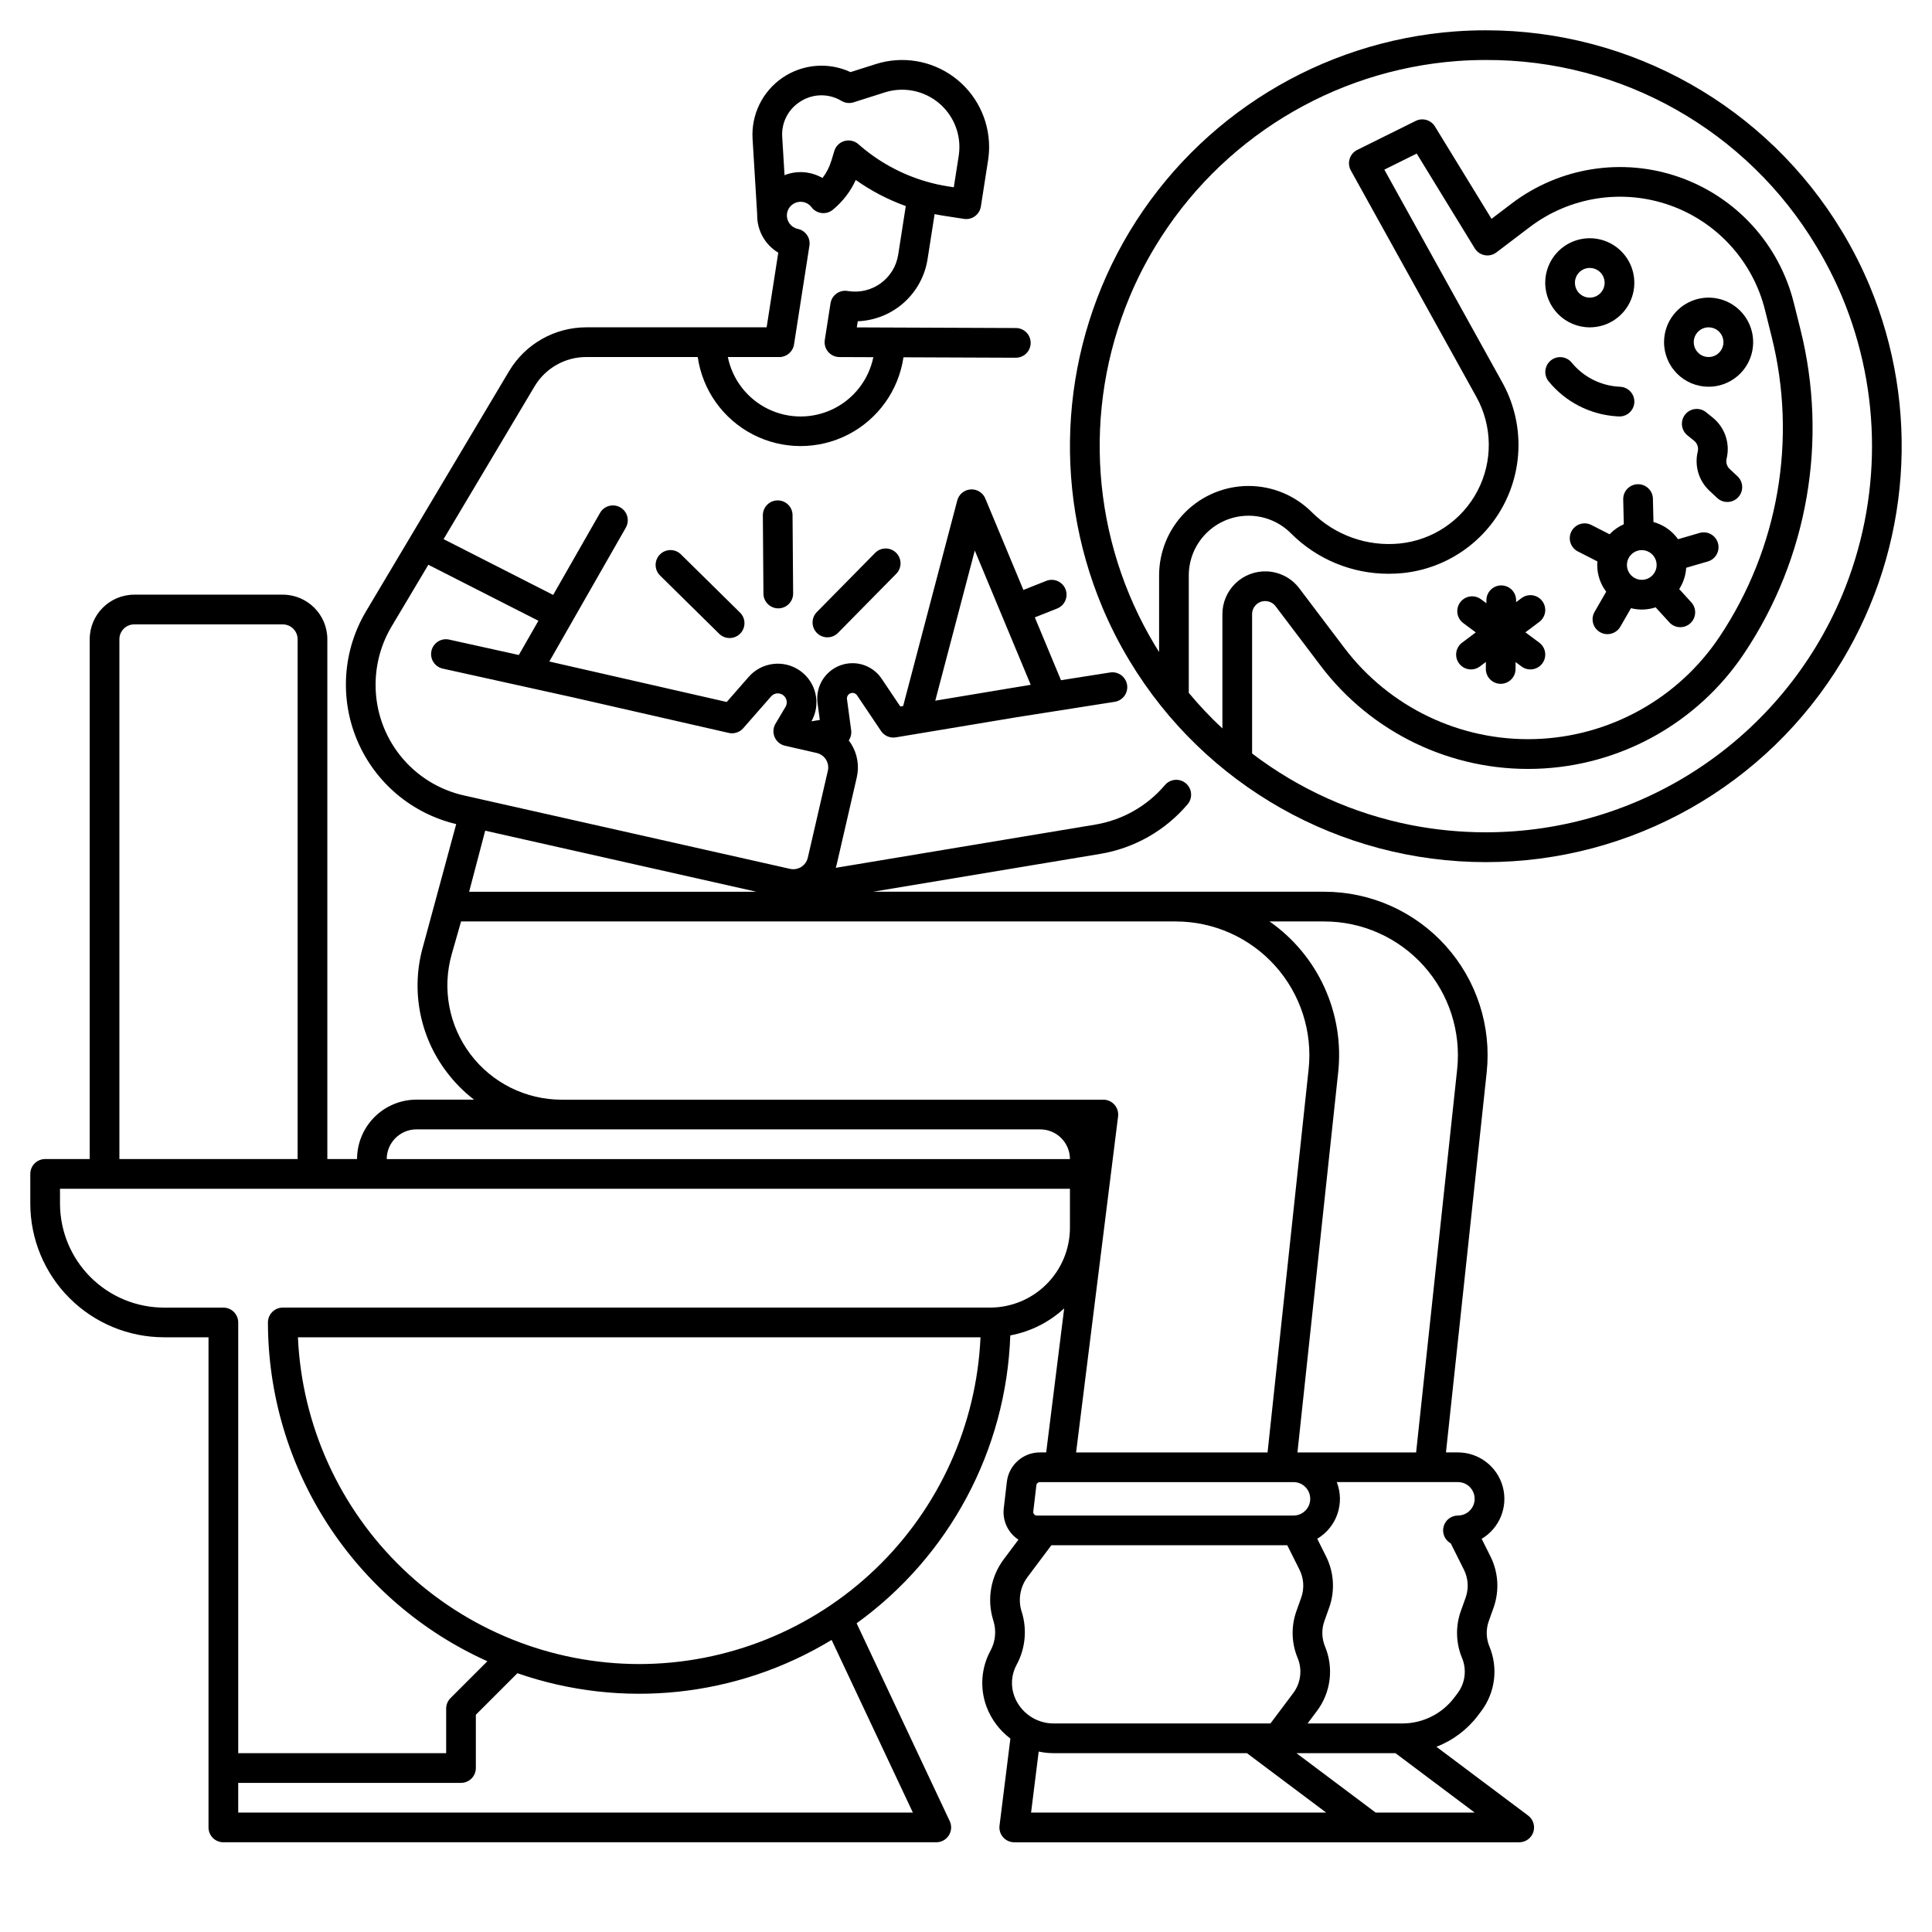 <?xml version="1.0" encoding="UTF-8"?>
<!-- Uploaded to: SVG Repo, www.svgrepo.com, Generator: SVG Repo Mixer Tools -->
<svg fill="#000000" width="800px" height="800px" version="1.1" viewBox="144 144 512 512" xmlns="http://www.w3.org/2000/svg">
 <g>
  <path d="m187.45 498.4h11.809v129.89c0 1.043 0.414 2.043 1.152 2.781 0.738 0.738 1.738 1.152 2.785 1.152h188.93c1.348 0 2.602-0.688 3.324-1.824 0.719-1.137 0.812-2.566 0.238-3.785l-24.672-52.426c24.625-17.777 39.656-45.934 40.723-76.289 5.34-1 10.289-3.481 14.281-7.16l-4.766 38.164h-1.672c-4.469 0-8.23 3.344-8.75 7.781l-0.816 6.981c-0.406 3.301 1.102 6.543 3.883 8.363l-3.91 5.215h0.004c-3.441 4.602-4.481 10.566-2.801 16.059l0.098 0.316c0.793 2.598 0.512 5.41-0.785 7.797-2.5 4.582-2.883 10.023-1.051 14.91 1.266 3.348 3.457 6.266 6.312 8.418l-2.879 23.055c-0.145 1.121 0.203 2.246 0.953 3.094 0.746 0.848 1.82 1.332 2.949 1.332h133.82c1.695 0 3.199-1.082 3.734-2.691 0.535-1.605-0.016-3.375-1.371-4.394l-24.305-18.227c4.383-1.688 8.207-4.566 11.035-8.32l0.898-1.199v0.004c3.66-4.902 4.469-11.371 2.129-17.023-0.906-2.164-0.969-4.586-0.176-6.789l1.266-3.547c1.578-4.441 1.281-9.328-0.816-13.547l-2.344-4.688c4.762-2.832 7.047-8.5 5.582-13.844-1.469-5.344-6.324-9.051-11.867-9.055h-3.176l10.789-100.68c1.309-12.215-2.633-24.41-10.844-33.551-8.211-9.137-19.918-14.355-32.203-14.355h-119.57l60.223-10.031c9.023-1.512 17.223-6.168 23.137-13.148 1.406-1.66 1.199-4.144-0.461-5.547-1.656-1.406-4.141-1.199-5.547 0.461-4.711 5.555-11.238 9.266-18.422 10.469l-68.812 11.461c0.098-0.301 0.18-0.605 0.254-0.914l5.312-23.035c0.711-3.055 0.172-6.269-1.5-8.926-0.195-0.309-0.402-0.602-0.621-0.887v0.004c0.535-0.793 0.762-1.754 0.637-2.703l-1.109-8.223c-0.105-0.73 0.352-1.422 1.059-1.617 0.129-0.035 0.262-0.051 0.395-0.055 0.492 0 0.953 0.25 1.223 0.66l6.348 9.438h-0.004c0.863 1.281 2.391 1.941 3.91 1.688l32.098-5.348 25.82-4.059c1.055-0.137 2.008-0.695 2.644-1.543 0.637-0.852 0.902-1.922 0.738-2.973-0.168-1.047-0.75-1.984-1.613-2.598-0.867-0.617-1.945-0.852-2.992-0.66l-12.91 2.031-6.938-16.652 5.922-2.348 0.004-0.004c2.019-0.801 3.008-3.086 2.207-5.109-0.801-2.019-3.09-3.008-5.109-2.207l-6.051 2.398-10.016-24.043c-0.59-1.637-2.184-2.695-3.926-2.598-1.738 0.098-3.207 1.328-3.609 3.023l-14.316 54.387-0.746 0.125-4.922-7.32h0.004c-1.727-2.602-4.641-4.164-7.766-4.16-0.773 0.004-1.547 0.102-2.297 0.289-4.598 1.172-7.59 5.602-6.957 10.305l0.602 4.441-2.207 0.367h-0.012v0.004c2.582-4.574 1.285-10.355-2.996-13.391-4.285-3.035-10.168-2.34-13.629 1.609l-5.828 6.656-39.242-8.953h-0.008l-7.762-1.77 20.25-35.438v-0.004c0.531-0.906 0.68-1.988 0.406-3.004-0.27-1.016-0.938-1.883-1.852-2.402-0.91-0.523-1.996-0.656-3.008-0.375-1.012 0.281-1.871 0.961-2.383 1.879l-12.398 21.695-29.039-14.781 24.137-40.527c2.871-4.789 8.035-7.723 13.617-7.738h29.598c1.273 8.805 6.723 16.449 14.629 20.531 7.906 4.078 17.293 4.09 25.211 0.031 7.914-4.062 13.383-11.691 14.684-20.492l29.773 0.117h-0.004c2.176 0.004 3.938-1.758 3.941-3.934 0-2.172-1.758-3.938-3.934-3.938l-42.141-0.168 0.254-1.625c4.508-0.176 8.816-1.906 12.188-4.906 3.375-2.996 5.602-7.07 6.305-11.527l1.871-11.965c0.789 0.16 1.586 0.309 2.379 0.43l5.391 0.836h-0.004c2.148 0.332 4.16-1.137 4.492-3.285l1.914-12.258c0.176-1.164 0.266-2.336 0.27-3.516 0-7.352-3.504-14.262-9.438-18.602-5.934-4.34-13.578-5.59-20.586-3.367l-6.699 2.129c-5.844-2.715-12.688-2.152-18.012 1.477-5.324 3.633-8.344 9.797-7.949 16.227l1.219 19.996v0.07c-0.074 4.121 2.055 7.969 5.59 10.09l-3.082 19.777h-47.859c-8.352 0.023-16.086 4.418-20.379 11.582l-37.91 63.648c-6.191 10.395-7.062 23.117-2.348 34.258 4.715 11.141 14.453 19.371 26.227 22.16l-8.742 32.25c-3.34 11.512-1.031 23.926 6.227 33.465 2.074 2.75 4.504 5.207 7.231 7.309h-15.25c-4.176 0.004-8.176 1.668-11.129 4.617-2.949 2.953-4.609 6.953-4.617 11.129h-7.871v-137.76c-0.008-6.519-5.289-11.801-11.809-11.809h-39.359c-6.519 0.008-11.801 5.289-11.809 11.809v137.76h-11.809c-2.172 0-3.934 1.762-3.934 3.934v7.875c0.008 9.391 3.746 18.395 10.387 25.035s15.645 10.375 25.035 10.387zm214.88-208.5 14.82 35.578-4.828 0.805-0.148 0.023h-0.016l-20.301 3.383zm-46.07-119.09c3.289-2.047 7.445-2.07 10.758-0.062 0.965 0.57 2.129 0.707 3.199 0.367l8.266-2.629c4.613-1.465 9.652-0.641 13.559 2.219s6.211 7.414 6.211 12.254c-0.004 0.777-0.062 1.555-0.18 2.324l-1.305 8.344-1.508-0.234v0.004c-1.934-0.301-3.844-0.723-5.723-1.273-6.68-1.926-12.848-5.316-18.059-9.918-1.004-0.887-2.391-1.203-3.684-0.84-1.289 0.367-2.305 1.363-2.691 2.644l-0.793 2.621h-0.004c-0.5 1.641-1.289 3.18-2.332 4.539-1.242-0.719-2.606-1.203-4.023-1.422-0.211-0.031-0.434-0.062-0.648-0.082-1.832-0.184-3.68 0.074-5.391 0.758l-0.613-10.09c-0.277-3.856 1.645-7.539 4.961-9.523zm-5.723 67.812c1.938 0 3.59-1.414 3.887-3.328l4.082-26.176h0.004c0.324-2.074-1.039-4.039-3.094-4.461-1.801-0.387-3.031-2.059-2.867-3.894 0.008-0.09 0.023-0.18 0.027-0.211 0.309-1.941 2.102-3.285 4.051-3.043l0.105 0.016v-0.004c0.93 0.145 1.766 0.641 2.332 1.395 0.645 0.855 1.609 1.41 2.672 1.539s2.133-0.184 2.965-0.863c2.606-2.133 4.688-4.836 6.086-7.898 4.086 2.894 8.547 5.223 13.258 6.914l-2.012 12.891v-0.004c-0.988 6.293-6.867 10.605-13.164 9.656l-0.234-0.039h-0.004c-1.035-0.172-2.098 0.074-2.949 0.691-0.855 0.613-1.426 1.543-1.586 2.582l-1.516 9.691c-0.18 1.137 0.145 2.289 0.891 3.164 0.746 0.875 1.832 1.379 2.981 1.383l8.992 0.035v0.004c-1.227 5.965-5.148 11.027-10.621 13.707-5.473 2.676-11.875 2.672-17.34-0.02-5.469-2.688-9.379-7.758-10.598-13.727zm35.383 385.73h-178.79v-7.871h59.043c1.043 0 2.043-0.414 2.781-1.152s1.152-1.742 1.152-2.785v-14.113l11.012-11.012h0.004c27.684 9.617 58.215 6.383 83.266-8.82zm-72.52-39.359c-23.32-0.027-45.73-9.043-62.578-25.172-16.844-16.125-26.824-38.125-27.867-61.422h180.89c-1.043 23.297-11.023 45.297-27.867 61.422-16.848 16.129-39.258 25.145-62.578 25.172zm105.25-47.387v-0.004c0.055-0.469 0.453-0.824 0.93-0.828h67.219c2.445 0 4.426 1.984 4.426 4.43s-1.98 4.43-4.426 4.43h-68.039c-0.266 0-0.523-0.117-0.699-0.316-0.18-0.199-0.262-0.465-0.23-0.734zm-5.238 47.574c2.309-4.254 2.812-9.254 1.402-13.883l-0.098-0.316h-0.004c-0.941-3.086-0.359-6.438 1.574-9.02l6.34-8.457h62.512l3.254 6.504c1.145 2.297 1.305 4.961 0.445 7.379l-1.266 3.547c-1.449 4.051-1.336 8.496 0.324 12.465 1.273 3.078 0.832 6.602-1.16 9.27l-6.051 8.066h-57.5c-4.609-0.016-8.73-2.871-10.363-7.184-1.027-2.742-0.812-5.801 0.59-8.371zm38.738 39.172h-34.902l2.019-16.172c1.289 0.281 2.602 0.422 3.918 0.426h51.266l20.992 15.746zm56.414 0-20.992-15.746h26.242l20.992 15.746zm25.078-86.137v-0.004c1.184 1.297 1.492 3.168 0.785 4.777-0.707 1.605-2.297 2.641-4.051 2.644-1.797-0.004-3.363 1.211-3.812 2.949-0.453 1.738 0.332 3.559 1.902 4.43l3.5 6.996c1.145 2.297 1.305 4.961 0.445 7.379l-1.266 3.551h-0.004c-1.449 4.051-1.332 8.496 0.324 12.465 1.273 3.078 0.836 6.602-1.16 9.273l-0.898 1.199v-0.004c-3.25 4.312-8.332 6.852-13.734 6.863h-25.148l2.508-3.344c3.66-4.902 4.469-11.371 2.125-17.023-0.902-2.164-0.965-4.586-0.176-6.789l1.266-3.547h0.004c1.574-4.441 1.281-9.332-0.82-13.547l-2.348-4.695v-0.004c5.168-3.062 7.359-9.414 5.176-15.012h32.117c1.242-0.004 2.43 0.52 3.266 1.438zm-38.699-150.02c10.051 0 19.629 4.273 26.344 11.75 6.719 7.477 9.945 17.453 8.875 27.445l-10.875 101.52h-31.449l10.789-100.68h0.004c0.832-7.691-0.418-15.465-3.617-22.508s-8.23-13.098-14.57-17.527zm-222.36-24.055 71.879 16.184h-76.137zm-29.043-38.707c0-5.43 1.465-10.754 4.242-15.418l9.734-16.344 29.168 14.836-5.188 9.074-18.469-4.082c-2.121-0.469-4.223 0.875-4.691 2.996-0.469 2.121 0.871 4.223 2.996 4.691l34.312 7.582h0.008l41.473 9.461v0.004c1.414 0.32 2.887-0.156 3.84-1.246l7.379-8.422c0.59-0.676 1.508-0.961 2.371-0.734 0.723 0.184 1.316 0.699 1.602 1.391 0.285 0.688 0.227 1.473-0.152 2.113l-2.641 4.449h-0.004c-0.641 1.078-0.727 2.402-0.23 3.559 0.492 1.156 1.512 2.008 2.738 2.285l8.402 1.918c1.02 0.234 1.906 0.863 2.461 1.746 0.555 0.887 0.734 1.957 0.5 2.977l-5.312 23.035h-0.004c-0.488 2.106-2.586 3.426-4.699 2.953l-86.32-19.43c-6.688-1.477-12.672-5.195-16.949-10.543-4.281-5.352-6.598-12.004-6.566-18.852zm20.188 71.379 2.461-8.617h189.39c10.051 0 19.625 4.273 26.344 11.75 6.719 7.477 9.945 17.453 8.875 27.445l-10.879 101.52h-50.742l11.129-89.051c0.141-1.121-0.207-2.25-0.953-3.098s-1.824-1.332-2.953-1.332h-143.55c-9.504 0-18.461-4.461-24.184-12.051-5.723-7.59-7.551-17.422-4.938-26.562zm-9.363 46.484h165.31c4.344 0.008 7.867 3.527 7.871 7.875h-181.06c0.008-4.348 3.527-7.867 7.875-7.875zm-78.723-129.89c0-2.172 1.762-3.938 3.938-3.938h39.359c1.043 0 2.047 0.418 2.785 1.156 0.738 0.734 1.152 1.738 1.152 2.781v137.76h-47.234zm-15.742 145.63h267.65v10.332c-0.008 5.609-2.238 10.984-6.203 14.953-3.969 3.965-9.344 6.195-14.953 6.203h-187.45c-2.172 0-3.934 1.762-3.934 3.934 0.016 18.977 5.516 37.547 15.832 53.473 10.316 15.93 25.012 28.539 42.32 36.316l-9.77 9.766c-0.738 0.738-1.152 1.738-1.152 2.785v11.809l-55.105-0.004v-114.14c0-1.043-0.414-2.043-1.152-2.781-0.738-0.738-1.738-1.152-2.781-1.152h-15.746c-7.305-0.008-14.309-2.914-19.473-8.078-5.164-5.168-8.07-12.168-8.078-19.473z"/>
  <path d="m350.1 276.61h-0.031 0.004c-1.047 0.008-2.043 0.43-2.777 1.172-0.73 0.742-1.141 1.746-1.133 2.793l0.156 20.742c0.016 2.16 1.773 3.906 3.938 3.906h0.031-0.004c2.176-0.016 3.926-1.793 3.906-3.965l-0.156-20.742h0.004c-0.016-2.164-1.773-3.906-3.938-3.906z"/>
  <path d="m318.88 290.95c-0.734 0.742-1.141 1.746-1.133 2.789 0.008 1.047 0.43 2.043 1.172 2.777l15.672 15.441c1.551 1.523 4.043 1.504 5.566-0.043 1.527-1.551 1.508-4.043-0.039-5.566l-15.672-15.441c-0.746-0.734-1.75-1.141-2.793-1.133-1.043 0.008-2.043 0.43-2.773 1.176z"/>
  <path d="m375.91 290.53-15.441 15.672c-1.523 1.547-1.504 4.039 0.043 5.566 1.551 1.527 4.043 1.508 5.566-0.043l15.441-15.672c1.527-1.547 1.508-4.039-0.043-5.566-1.547-1.527-4.039-1.508-5.566 0.043z"/>
  <path d="m632.17 205.35c-19.938-33.105-55.766-53.34-94.414-53.32-2.715 0-5.441 0.098-8.102 0.297v-0.004c-35.656 2.652-67.82 22.414-86.297 53.027-18.137 30.133-20.828 67.105-7.242 99.543 2.059 4.914 4.477 9.672 7.231 14.23 19.941 33.105 55.766 53.348 94.414 53.348 38.648 0 74.473-20.242 94.414-53.348 18.125-30.141 20.809-67.109 7.231-99.555-2.066-4.906-4.484-9.656-7.234-14.219zm-173.13 122.27v-31.125c0.004-4.195 1.672-8.223 4.644-11.188 2.969-2.969 6.992-4.637 11.191-4.637 4.199-0.004 8.227 1.66 11.195 4.625 6.871 6.91 16.223 10.785 25.965 10.758 1.25 0 2.477-0.059 3.648-0.176h0.004c11.422-1.148 21.508-7.957 26.832-18.129 5.328-10.172 5.184-22.34-0.383-32.383l-31.273-56.41 8.582-4.254 15.379 25.113c0.582 0.949 1.539 1.605 2.633 1.812 1.09 0.203 2.219-0.062 3.106-0.734l8.805-6.691h0.004c10.594-8.055 24.527-10.242 37.086-5.828 12.555 4.414 22.051 14.844 25.277 27.754l1.762 7.055c6.824 27.266 1.82 56.141-13.773 79.523-10.965 16.445-29.215 26.566-48.973 27.156-19.758 0.59-38.578-8.426-50.504-24.191l-11.906-15.734c-1.012-1.355-2.32-2.465-3.824-3.242-1.496-0.777-3.148-1.211-4.836-1.27-3.074-0.109-6.062 1.039-8.273 3.176-2.215 2.137-3.465 5.082-3.461 8.16v30.285c-3.164-2.953-6.141-6.098-8.906-9.426zm173.1-25.766c-7.809 18.586-20.93 34.449-37.719 45.605-16.789 11.16-36.5 17.109-56.66 17.109-6.648 0-13.281-0.641-19.809-1.914-15.312-3.019-29.723-9.512-42.133-18.973v-36.922c-0.004-0.945 0.379-1.848 1.059-2.5 0.672-0.66 1.586-1.008 2.523-0.965 0.516 0.016 1.02 0.145 1.477 0.383 0.461 0.234 0.859 0.57 1.168 0.984l11.93 15.758c13.457 17.805 34.703 27.988 57.012 27.324s42.914-12.098 55.289-30.672c16.824-25.223 22.219-56.379 14.855-85.793l-1.762-7.059v0.004c-3.871-15.48-15.254-27.977-30.305-33.27-15.051-5.289-31.754-2.668-44.457 6.981l-5.34 4.059-14.988-24.473c-1.062-1.742-3.277-2.383-5.106-1.477l-15.5 7.684h0.004c-0.965 0.48-1.691 1.328-2.008 2.356-0.32 1.027-0.207 2.141 0.312 3.082l33.27 60.016v-0.004c4.281 7.727 4.394 17.09 0.297 24.914-4.098 7.824-11.855 13.066-20.645 13.945-8.609 0.848-17.145-2.203-23.266-8.312-4.449-4.445-10.477-6.941-16.766-6.941-6.289 0.004-12.316 2.5-16.762 6.949-4.445 4.445-6.941 10.477-6.941 16.762v20.293c-0.363-0.578-0.727-1.152-1.082-1.738-16.832-27.984-19.32-62.312-6.707-92.43 1.91-4.562 4.156-8.973 6.715-13.203 17.156-28.43 47.023-46.785 80.133-49.25 2.477-0.18 5.008-0.27 7.531-0.27 35.922-0.145 69.254 18.68 87.676 49.52 2.551 4.234 4.797 8.645 6.719 13.203 10.598 25.348 10.594 53.887-0.016 79.234z"/>
  <path d="m565.31 230.75c4.773 0 9.078-2.875 10.906-7.289 1.828-4.414 0.82-9.492-2.559-12.867-3.375-3.379-8.457-4.387-12.867-2.562-4.414 1.828-7.289 6.137-7.289 10.91 0.008 6.519 5.289 11.801 11.809 11.809zm0-15.742c1.59 0 3.027 0.957 3.637 2.43 0.605 1.469 0.27 3.16-0.855 4.289-1.125 1.125-2.816 1.461-4.289 0.852-1.473-0.609-2.43-2.043-2.43-3.637 0-2.172 1.762-3.934 3.938-3.934z"/>
  <path d="m596.8 246.49c4.773 0 9.078-2.875 10.906-7.289 1.828-4.41 0.82-9.488-2.559-12.867-3.375-3.375-8.457-4.387-12.867-2.559-4.414 1.828-7.289 6.133-7.289 10.91 0.008 6.516 5.289 11.801 11.809 11.805zm0-15.742c1.59 0 3.027 0.957 3.633 2.43 0.609 1.473 0.273 3.164-0.852 4.289s-2.82 1.461-4.289 0.855c-1.473-0.609-2.43-2.047-2.43-3.637 0-2.176 1.762-3.938 3.938-3.938z"/>
  <path d="m572.94 254.36c0.082 0 0.168 0.008 0.25 0.008 2.125-0.004 3.863-1.691 3.93-3.816 0.062-2.121-1.566-3.914-3.688-4.051l-0.504-0.031c-4.856-0.309-9.359-2.625-12.434-6.394-1.375-1.668-3.84-1.914-5.519-0.547-1.676 1.363-1.941 3.828-0.586 5.516 4.461 5.469 11 8.836 18.047 9.285z"/>
  <path d="m574.17 276.35 0.152 6.578v0.004c-1.418 0.629-2.699 1.531-3.769 2.656l-4.82-2.461c-0.93-0.477-2.012-0.562-3.004-0.238-0.992 0.32-1.816 1.023-2.293 1.953-0.988 1.934-0.223 4.309 1.715 5.297l5.176 2.644c-0.027 0.312-0.047 0.625-0.047 0.945 0 2.555 0.836 5.039 2.379 7.078l-3.082 5.344c-1.086 1.883-0.441 4.293 1.441 5.379s4.289 0.441 5.379-1.441l2.836-4.914h-0.004c2.152 0.551 4.414 0.473 6.523-0.227l3.641 3.981v0.004c1.469 1.602 3.957 1.715 5.562 0.246 0.77-0.703 1.23-1.684 1.277-2.727 0.047-1.047-0.324-2.062-1.027-2.836l-3.199-3.504v0.004c1.094-1.695 1.73-3.641 1.855-5.652l5.668-1.652c1.02-0.277 1.883-0.953 2.398-1.875s0.641-2.012 0.344-3.023c-0.297-1.016-0.984-1.867-1.914-2.367-0.934-0.5-2.023-0.605-3.031-0.289l-5.621 1.641-0.004-0.004c-1.582-2.223-3.883-3.832-6.516-4.551l-0.145-6.176c-0.051-2.172-1.855-3.894-4.027-3.844-2.176 0.051-3.894 1.855-3.844 4.027zm4.918 21.312c-1.59 0-3.027-0.961-3.637-2.43-0.609-1.473-0.27-3.164 0.855-4.293 1.125-1.125 2.816-1.461 4.289-0.852 1.469 0.609 2.43 2.043 2.43 3.637 0 1.043-0.414 2.043-1.152 2.781-0.738 0.738-1.738 1.156-2.785 1.156z"/>
  <path d="m602.39 268.3c-0.75-0.703-1.062-1.754-0.82-2.75 0.977-4.031-0.453-8.27-3.68-10.883l-1.734-1.398h0.004c-0.812-0.668-1.855-0.98-2.902-0.875s-2.004 0.625-2.664 1.445c-0.66 0.816-0.965 1.863-0.848 2.906 0.117 1.047 0.645 2 1.469 2.652l1.734 1.398c0.852 0.691 1.23 1.812 0.973 2.883-0.918 3.762 0.266 7.731 3.098 10.375l2.019 1.883c0.758 0.73 1.777 1.125 2.832 1.094 1.051-0.027 2.051-0.477 2.766-1.25 0.719-0.77 1.102-1.793 1.059-2.844-0.043-1.055-0.508-2.043-1.285-2.754z"/>
  <path d="m530.68 319.83c1.301 1.738 3.769 2.09 5.508 0.785l1.59-1.191-0.016 1.824c-0.008 1.043 0.398 2.047 1.129 2.793 0.734 0.742 1.73 1.168 2.773 1.176h0.035c2.16 0 3.918-1.742 3.938-3.902l0.016-1.859 1.57 1.168h-0.004c1.742 1.301 4.211 0.938 5.508-0.805 1.301-1.742 0.941-4.207-0.805-5.508l-3.676-2.738 3.684-2.766h0.004c1.738-1.305 2.09-3.769 0.785-5.508-1.305-1.742-3.769-2.094-5.508-0.789l-1.426 1.07v-0.469c0.008-1.047-0.398-2.051-1.129-2.793-0.734-0.746-1.73-1.168-2.773-1.18h-0.035c-2.16 0-3.918 1.742-3.934 3.902l-0.008 0.828-1.426-1.062v0.004c-0.836-0.625-1.887-0.891-2.922-0.738-1.031 0.152-1.961 0.707-2.586 1.543-1.297 1.742-0.938 4.211 0.805 5.508l3.316 2.469-3.633 2.727c-1.738 1.305-2.09 3.773-0.781 5.512z"/>
 </g>
</svg>